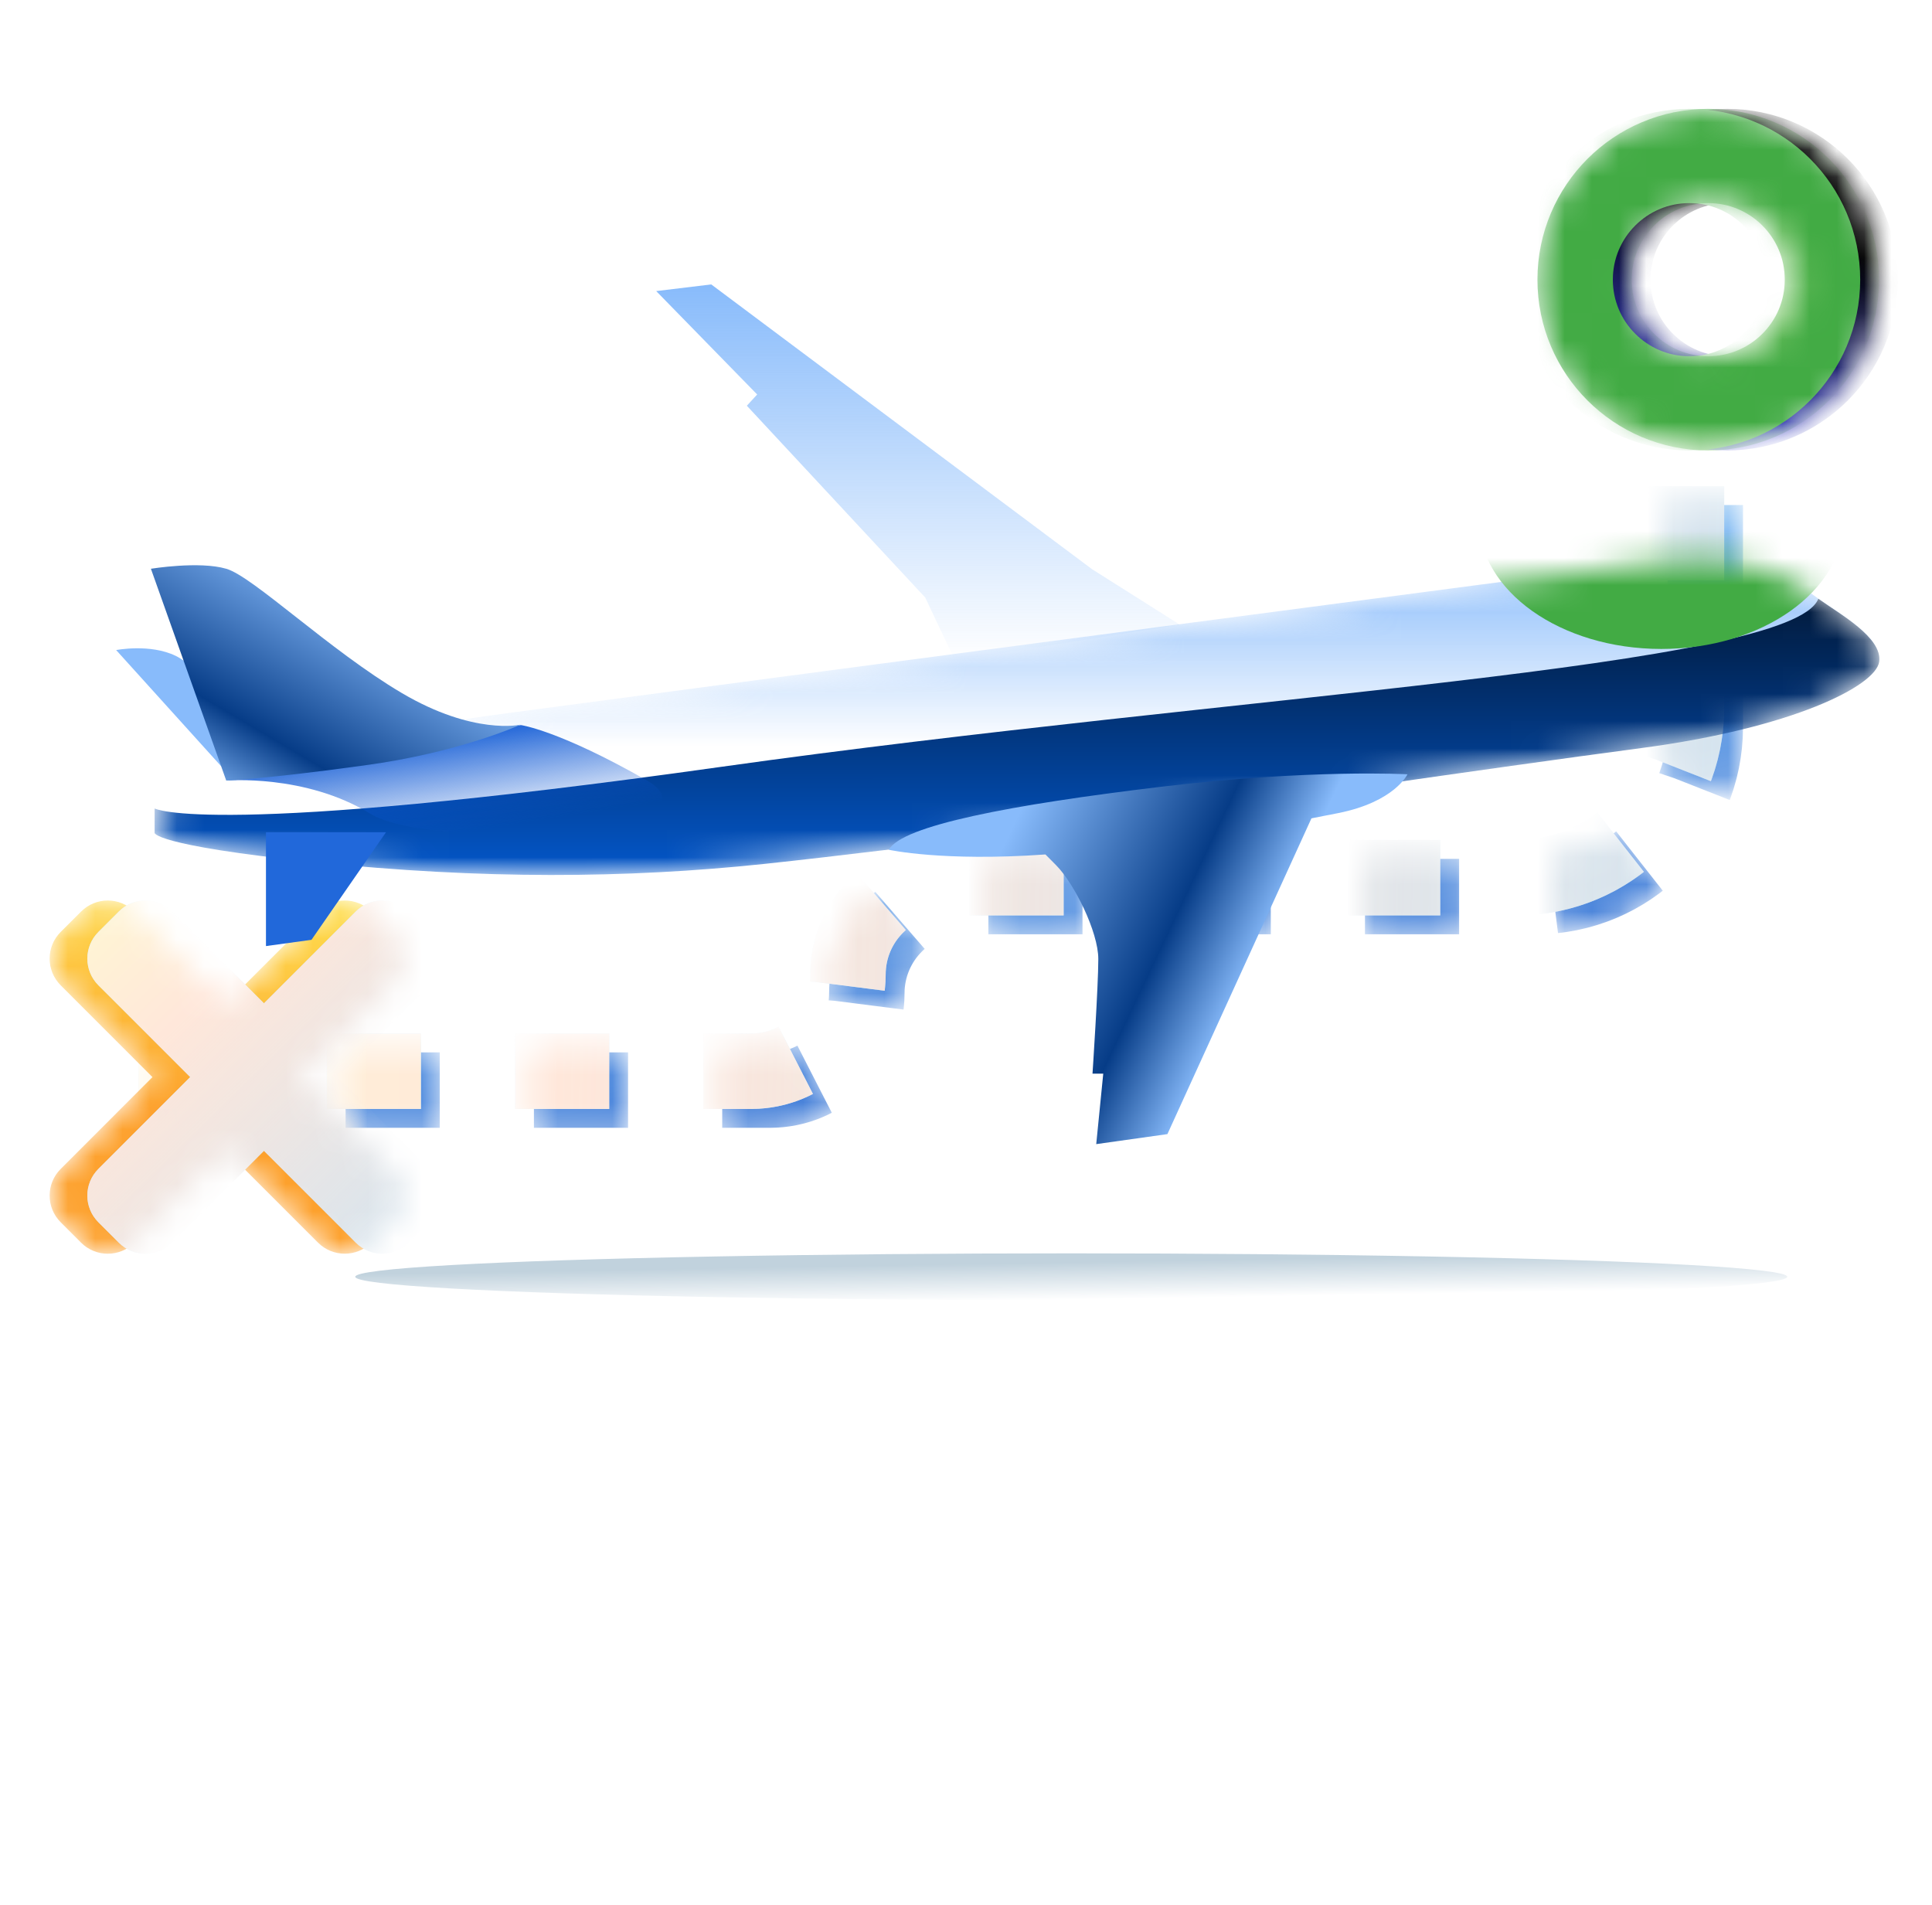<svg width="71" height="70" viewBox="0 0 71 70" fill="none" xmlns="http://www.w3.org/2000/svg">
<g clip-path="url(#clip0_2_51244)">
<g filter="url(#filter0_f_2_51244)">
<ellipse cx="39.368" cy="46.92" rx="26.313" ry="0.861" fill="url(#paint0_linear_2_51244)"/>
</g>
<mask id="mask0_2_51244" style="mask-type:alpha" maskUnits="userSpaceOnUse" x="5" y="14" width="60" height="28">
<path d="M5.781 40.059H28.299C30.263 40.059 31.855 38.467 31.855 36.504V36.504C31.855 34.54 33.447 32.948 35.411 32.948H56.434C59.878 32.948 62.669 30.156 62.669 26.712V14.781" stroke="#B5E2FF" stroke-width="2.772" stroke-dasharray="3.46 3.46"/>
<path d="M5.781 40.059H28.299C30.263 40.059 31.855 38.467 31.855 36.504V36.504C31.855 34.54 33.447 32.948 35.411 32.948H56.434C59.878 32.948 62.669 30.156 62.669 26.712V14.781" stroke="url(#paint1_linear_2_51244)" stroke-width="2.772" stroke-dasharray="3.46 3.46"/>
</mask>
<g mask="url(#mask0_2_51244)">
<path d="M5.781 40.059H28.299C30.263 40.059 31.855 38.467 31.855 36.504V36.504C31.855 34.54 33.447 32.948 35.411 32.948H56.434C59.878 32.948 62.669 30.156 62.669 26.712V14.781" stroke="url(#paint2_linear_2_51244)" stroke-width="2.772" stroke-dasharray="3.46 3.46"/>
<g filter="url(#filter1_f_2_51244)">
<path d="M5.088 39.366H27.607C29.57 39.366 31.162 37.775 31.162 35.811V35.811C31.162 33.847 32.754 32.255 34.718 32.255H55.741C59.185 32.255 61.977 29.463 61.977 26.019V14.089" stroke="#B5E2FF" stroke-width="2.772" stroke-dasharray="3.46 3.46"/>
<path d="M5.088 39.366H27.607C29.57 39.366 31.162 37.775 31.162 35.811V35.811C31.162 33.847 32.754 32.255 34.718 32.255H55.741C59.185 32.255 61.977 29.463 61.977 26.019V14.089" stroke="url(#paint3_linear_2_51244)" stroke-width="2.772" stroke-dasharray="3.46 3.46"/>
</g>
</g>
<mask id="mask1_2_51244" style="mask-type:alpha" maskUnits="userSpaceOnUse" x="1" y="33" width="14" height="14">
<path fill-rule="evenodd" clip-rule="evenodd" d="M13.648 33.498C13.107 32.957 12.229 32.957 11.688 33.498L8.314 36.872L4.94 33.498C4.399 32.957 3.522 32.957 2.981 33.498L2.23 34.248C1.689 34.789 1.689 35.667 2.23 36.208L5.604 39.582L2.23 42.957C1.689 43.498 1.689 44.375 2.23 44.916L2.98 45.667C3.521 46.208 4.399 46.208 4.94 45.667L8.314 42.292L11.688 45.666C12.23 46.207 13.107 46.207 13.648 45.666L14.399 44.916C14.94 44.375 14.94 43.497 14.399 42.956L11.024 39.582L14.398 36.208C14.939 35.667 14.939 34.79 14.398 34.249L13.648 33.498Z" fill="url(#paint4_linear_2_51244)"/>
</mask>
<g mask="url(#mask1_2_51244)">
<path fill-rule="evenodd" clip-rule="evenodd" d="M13.648 33.498C13.107 32.957 12.229 32.957 11.688 33.498L8.314 36.872L4.94 33.498C4.399 32.957 3.522 32.957 2.981 33.498L2.23 34.248C1.689 34.789 1.689 35.667 2.23 36.208L5.604 39.582L2.23 42.957C1.689 43.498 1.689 44.375 2.23 44.916L2.98 45.667C3.521 46.208 4.399 46.208 4.94 45.667L8.314 42.292L11.688 45.666C12.23 46.207 13.107 46.207 13.648 45.666L14.399 44.916C14.94 44.375 14.94 43.497 14.399 42.956L11.024 39.582L14.398 36.208C14.939 35.667 14.939 34.79 14.398 34.249L13.648 33.498Z" fill="url(#paint5_linear_2_51244)"/>
<g filter="url(#filter2_f_2_51244)">
<path fill-rule="evenodd" clip-rule="evenodd" d="M15.034 33.498C14.492 32.957 13.615 32.957 13.074 33.498L9.7 36.871L6.326 33.498C5.785 32.956 4.907 32.956 4.366 33.498L3.616 34.248C3.075 34.789 3.075 35.666 3.616 36.208L6.99 39.581L3.616 42.956C3.074 43.497 3.074 44.375 3.616 44.916L4.366 45.666C4.907 46.207 5.784 46.207 6.326 45.666L9.7 42.291L13.074 45.666C13.615 46.207 14.493 46.207 15.034 45.666L15.784 44.916C16.325 44.374 16.325 43.497 15.784 42.956L12.41 39.581L15.784 36.208C16.325 35.667 16.325 34.789 15.784 34.248L15.034 33.498Z" fill="#B5E2FF"/>
<path fill-rule="evenodd" clip-rule="evenodd" d="M15.034 33.498C14.492 32.957 13.615 32.957 13.074 33.498L9.7 36.871L6.326 33.498C5.785 32.956 4.907 32.956 4.366 33.498L3.616 34.248C3.075 34.789 3.075 35.666 3.616 36.208L6.99 39.581L3.616 42.956C3.074 43.497 3.074 44.375 3.616 44.916L4.366 45.666C4.907 46.207 5.784 46.207 6.326 45.666L9.7 42.291L13.074 45.666C13.615 46.207 14.493 46.207 15.034 45.666L15.784 44.916C16.325 44.374 16.325 43.497 15.784 42.956L12.41 39.581L15.784 36.208C16.325 35.667 16.325 34.789 15.784 34.248L15.034 33.498Z" fill="url(#paint6_linear_2_51244)"/>
</g>
</g>
<mask id="mask2_2_51244" style="mask-type:alpha" maskUnits="userSpaceOnUse" x="56" y="4" width="14" height="13">
<circle cx="62.777" cy="10.277" r="4.545" stroke="#42AB44" stroke-width="3.464"/>
</mask>
<g mask="url(#mask2_2_51244)">
<circle cx="62.777" cy="10.277" r="4.545" stroke="url(#paint7_linear_2_51244)" stroke-width="3.464"/>
<mask id="mask3_2_51244" style="mask-type:alpha" maskUnits="userSpaceOnUse" x="57" y="4" width="13" height="13">
<circle cx="63.469" cy="10.277" r="4.545" stroke="#42AB44" stroke-width="3.464"/>
</mask>
<g mask="url(#mask3_2_51244)">
<circle cx="63.469" cy="10.277" r="4.545" stroke="url(#paint8_linear_2_51244)" stroke-width="3.464"/>
<circle cx="62.084" cy="10.277" r="4.545" stroke="#42AB44" stroke-width="3.464"/>
</g>
</g>
<path d="M43.355 22.954L40.131 20.916L26.138 10.452L24.115 10.697L27.826 14.497L27.446 14.91L34.001 21.958L35.096 24.272L43.355 22.954Z" fill="url(#paint9_linear_2_51244)"/>
<mask id="mask4_2_51244" style="mask-type:alpha" maskUnits="userSpaceOnUse" x="5" y="20" width="65" height="13">
<path d="M5.668 29.695C5.668 29.695 6.946 27.765 18.688 26.202C30.429 24.639 57.03 21.131 60.756 20.656C64.483 20.181 66.019 21.422 66.809 21.989C67.6 22.556 69.182 23.414 69.045 24.302C68.924 25.191 65.867 26.754 60.315 27.474C54.764 28.194 44.726 29.695 44.726 29.695C44.726 29.695 33.151 31.212 28.072 31.749C22.992 32.285 17.699 32.316 11.6 31.687C5.501 31.059 5.653 30.584 5.653 30.584V29.695H5.668Z" fill="#88BBFB"/>
</mask>
<g mask="url(#mask4_2_51244)">
<path d="M5.668 29.695C5.668 29.695 6.946 27.765 18.688 26.202C30.429 24.639 57.03 21.131 60.756 20.656C64.483 20.181 66.019 21.422 66.809 21.989C67.6 22.556 69.182 23.414 69.045 24.302C68.924 25.191 65.867 26.754 60.315 27.474C54.764 28.194 44.726 29.695 44.726 29.695C44.726 29.695 33.151 31.212 28.072 31.749C22.992 32.285 17.699 32.316 11.6 31.687C5.501 31.059 5.653 30.584 5.653 30.584V29.695H5.668Z" fill="url(#paint10_linear_2_51244)"/>
<g filter="url(#filter3_f_2_51244)">
<path d="M11.614 31.687C17.698 32.315 23.006 32.285 28.085 31.748C33.165 31.212 44.74 29.695 44.74 29.695C44.74 29.695 54.778 28.224 60.329 27.489C65.88 26.754 68.938 25.206 69.059 24.317C69.181 23.429 67.614 22.571 66.823 22.004C65.835 24.532 45.348 25.528 26.519 28.178C7.69 30.829 5.682 29.711 5.682 29.711V30.599C5.667 30.584 5.515 31.059 11.614 31.687Z" fill="url(#paint11_linear_2_51244)"/>
</g>
<g style="mix-blend-mode:hard-light" filter="url(#filter4_f_2_51244)">
<ellipse cx="61.053" cy="19.088" rx="6.707" ry="4.76" fill="#42AB44"/>
</g>
</g>
<path d="M8.132 28.163L4.269 23.889C4.269 23.889 5.516 23.644 6.459 24.103C7.402 24.563 9.927 27.229 9.927 27.229L8.132 28.163Z" fill="#88BBFB"/>
<path d="M9.774 30.584H14.185L11.447 34.537L9.774 34.767V30.584Z" fill="#2168DA"/>
<path d="M8.314 28.684C8.314 28.684 11.219 28.439 13.592 29.894C15.965 31.35 26.976 30.507 23.752 28.669C20.527 26.83 19.143 26.646 19.143 26.646L11.63 27.795L8.314 28.684Z" fill="url(#paint12_linear_2_51244)"/>
<path d="M8.314 28.684L5.546 20.901C5.546 20.901 7.325 20.61 8.314 20.901C9.287 21.176 12.116 23.904 14.763 25.466C17.409 27.029 19.128 26.631 19.128 26.631C19.128 26.631 16.907 27.657 13.348 28.133C9.804 28.623 8.314 28.684 8.314 28.684Z" fill="url(#paint13_linear_2_51244)"/>
<path fill-rule="evenodd" clip-rule="evenodd" d="M38.419 31.4C34.644 31.668 32.666 31.228 32.666 31.228C33.138 30.339 37.153 29.573 42.659 28.914C48.165 28.255 51.724 28.454 51.724 28.454C51.724 28.454 51.252 29.466 49.184 29.879C48.855 29.945 48.53 30.009 48.195 30.073L42.902 41.677L40.286 42.045L40.544 39.456H40.149C40.149 39.456 40.362 36.238 40.362 35.242C40.362 34.246 39.48 32.469 38.811 31.795L38.419 31.4Z" fill="url(#paint14_linear_2_51244)"/>
</g>
<defs>
<filter id="filter0_f_2_51244" x="10.976" y="43.98" width="56.783" height="5.88" filterUnits="userSpaceOnUse" color-interpolation-filters="sRGB">
<feFlood flood-opacity="0" result="BackgroundImageFix"/>
<feBlend mode="normal" in="SourceGraphic" in2="BackgroundImageFix" result="shape"/>
<feGaussianBlur stdDeviation="1.039" result="effect1_foregroundBlur_2_51244"/>
</filter>
<filter id="filter1_f_2_51244" x="4.395" y="13.396" width="59.66" height="28.049" filterUnits="userSpaceOnUse" color-interpolation-filters="sRGB">
<feFlood flood-opacity="0" result="BackgroundImageFix"/>
<feBlend mode="normal" in="SourceGraphic" in2="BackgroundImageFix" result="shape"/>
<feGaussianBlur stdDeviation="0.346" result="effect1_foregroundBlur_2_51244"/>
</filter>
<filter id="filter2_f_2_51244" x="2.517" y="32.399" width="14.366" height="14.366" filterUnits="userSpaceOnUse" color-interpolation-filters="sRGB">
<feFlood flood-opacity="0" result="BackgroundImageFix"/>
<feBlend mode="normal" in="SourceGraphic" in2="BackgroundImageFix" result="shape"/>
<feGaussianBlur stdDeviation="0.346" result="effect1_foregroundBlur_2_51244"/>
</filter>
<filter id="filter3_f_2_51244" x="2.908" y="19.232" width="68.93" height="15.694" filterUnits="userSpaceOnUse" color-interpolation-filters="sRGB">
<feFlood flood-opacity="0" result="BackgroundImageFix"/>
<feBlend mode="normal" in="SourceGraphic" in2="BackgroundImageFix" result="shape"/>
<feGaussianBlur stdDeviation="1.386" result="effect1_foregroundBlur_2_51244"/>
</filter>
<filter id="filter4_f_2_51244" x="51.574" y="11.556" width="18.957" height="15.063" filterUnits="userSpaceOnUse" color-interpolation-filters="sRGB">
<feFlood flood-opacity="0" result="BackgroundImageFix"/>
<feBlend mode="normal" in="SourceGraphic" in2="BackgroundImageFix" result="shape"/>
<feGaussianBlur stdDeviation="1.386" result="effect1_foregroundBlur_2_51244"/>
</filter>
<linearGradient id="paint0_linear_2_51244" x1="63.15" y1="47.365" x2="63.127" y2="45.99" gradientUnits="userSpaceOnUse">
<stop stop-color="white"/>
<stop offset="1" stop-color="#C1D2DD"/>
</linearGradient>
<linearGradient id="paint1_linear_2_51244" x1="-6.424" y1="-60.851" x2="100.137" y2="-58.329" gradientUnits="userSpaceOnUse">
<stop stop-color="#FEFFCF"/>
<stop offset="0.279" stop-color="#FFE7DA"/>
<stop offset="1" stop-color="#FFE7DA" stop-opacity="0"/>
</linearGradient>
<linearGradient id="paint2_linear_2_51244" x1="59.934" y1="33.947" x2="55.589" y2="14.754" gradientUnits="userSpaceOnUse">
<stop stop-color="#4781D9"/>
<stop offset="1" stop-color="#ADDEFF"/>
</linearGradient>
<linearGradient id="paint3_linear_2_51244" x1="-7.116" y1="-61.543" x2="99.445" y2="-59.022" gradientUnits="userSpaceOnUse">
<stop stop-color="#FEFFCF"/>
<stop offset="0.279" stop-color="#FFE7DA"/>
<stop offset="1" stop-color="#FFE7DA" stop-opacity="0"/>
</linearGradient>
<linearGradient id="paint4_linear_2_51244" x1="9.085" y1="31.721" x2="8.039" y2="41.024" gradientUnits="userSpaceOnUse">
<stop stop-color="#FEE54F"/>
<stop offset="1" stop-color="#FDA12D"/>
</linearGradient>
<linearGradient id="paint5_linear_2_51244" x1="9.085" y1="31.721" x2="8.039" y2="41.024" gradientUnits="userSpaceOnUse">
<stop stop-color="#FEE54F"/>
<stop offset="1" stop-color="#FDA12D"/>
</linearGradient>
<linearGradient id="paint6_linear_2_51244" x1="41.414" y1="-8.449" x2="62.586" y2="13.173" gradientUnits="userSpaceOnUse">
<stop stop-color="#FEFFCF"/>
<stop offset="0.279" stop-color="#FFE7DA"/>
<stop offset="1" stop-color="#FFE7DA" stop-opacity="0"/>
</linearGradient>
<linearGradient id="paint7_linear_2_51244" x1="62.777" y1="4" x2="74.39" y2="9.791" gradientUnits="userSpaceOnUse">
<stop stop-color="#42AB44"/>
<stop offset="1" stop-color="#B8E491"/>
</linearGradient>
<linearGradient id="paint8_linear_2_51244" x1="65.581" y1="8.502" x2="63.362" y2="15.7" gradientUnits="userSpaceOnUse">
<stop/>
<stop offset="1" stop-color="#3137C5"/>
</linearGradient>
<linearGradient id="paint9_linear_2_51244" x1="33.735" y1="10.452" x2="33.735" y2="24.272" gradientUnits="userSpaceOnUse">
<stop stop-color="#88BBFB"/>
<stop offset="1" stop-color="#88BBFB" stop-opacity="0"/>
</linearGradient>
<linearGradient id="paint10_linear_2_51244" x1="37.353" y1="20.55" x2="37.353" y2="27.446" gradientUnits="userSpaceOnUse">
<stop stop-color="#88BBFB"/>
<stop offset="1" stop-color="#88BBFB" stop-opacity="0"/>
</linearGradient>
<linearGradient id="paint11_linear_2_51244" x1="37.373" y1="17.818" x2="37.377" y2="32.154" gradientUnits="userSpaceOnUse">
<stop/>
<stop offset="1" stop-color="#0357CA"/>
</linearGradient>
<linearGradient id="paint12_linear_2_51244" x1="16.326" y1="26.646" x2="16.95" y2="30.634" gradientUnits="userSpaceOnUse">
<stop stop-color="#0C57D4"/>
<stop offset="1" stop-color="#0C57D4" stop-opacity="0"/>
</linearGradient>
<linearGradient id="paint13_linear_2_51244" x1="10.025" y1="19.773" x2="5.218" y2="27.92" gradientUnits="userSpaceOnUse">
<stop stop-color="#88BBFB"/>
<stop offset="0.671" stop-color="#063C87"/>
<stop offset="1" stop-color="#88BBFB"/>
</linearGradient>
<linearGradient id="paint14_linear_2_51244" x1="38.951" y1="26.709" x2="48.147" y2="31.057" gradientUnits="userSpaceOnUse">
<stop stop-color="#88BBFB"/>
<stop offset="0.671" stop-color="#063C87"/>
<stop offset="1" stop-color="#88BBFB"/>
</linearGradient>
<clipPath id="clip0_2_51244">
<rect width="70" height="70" fill="white" transform="translate(0.5)"/>
</clipPath>
</defs>
</svg>
